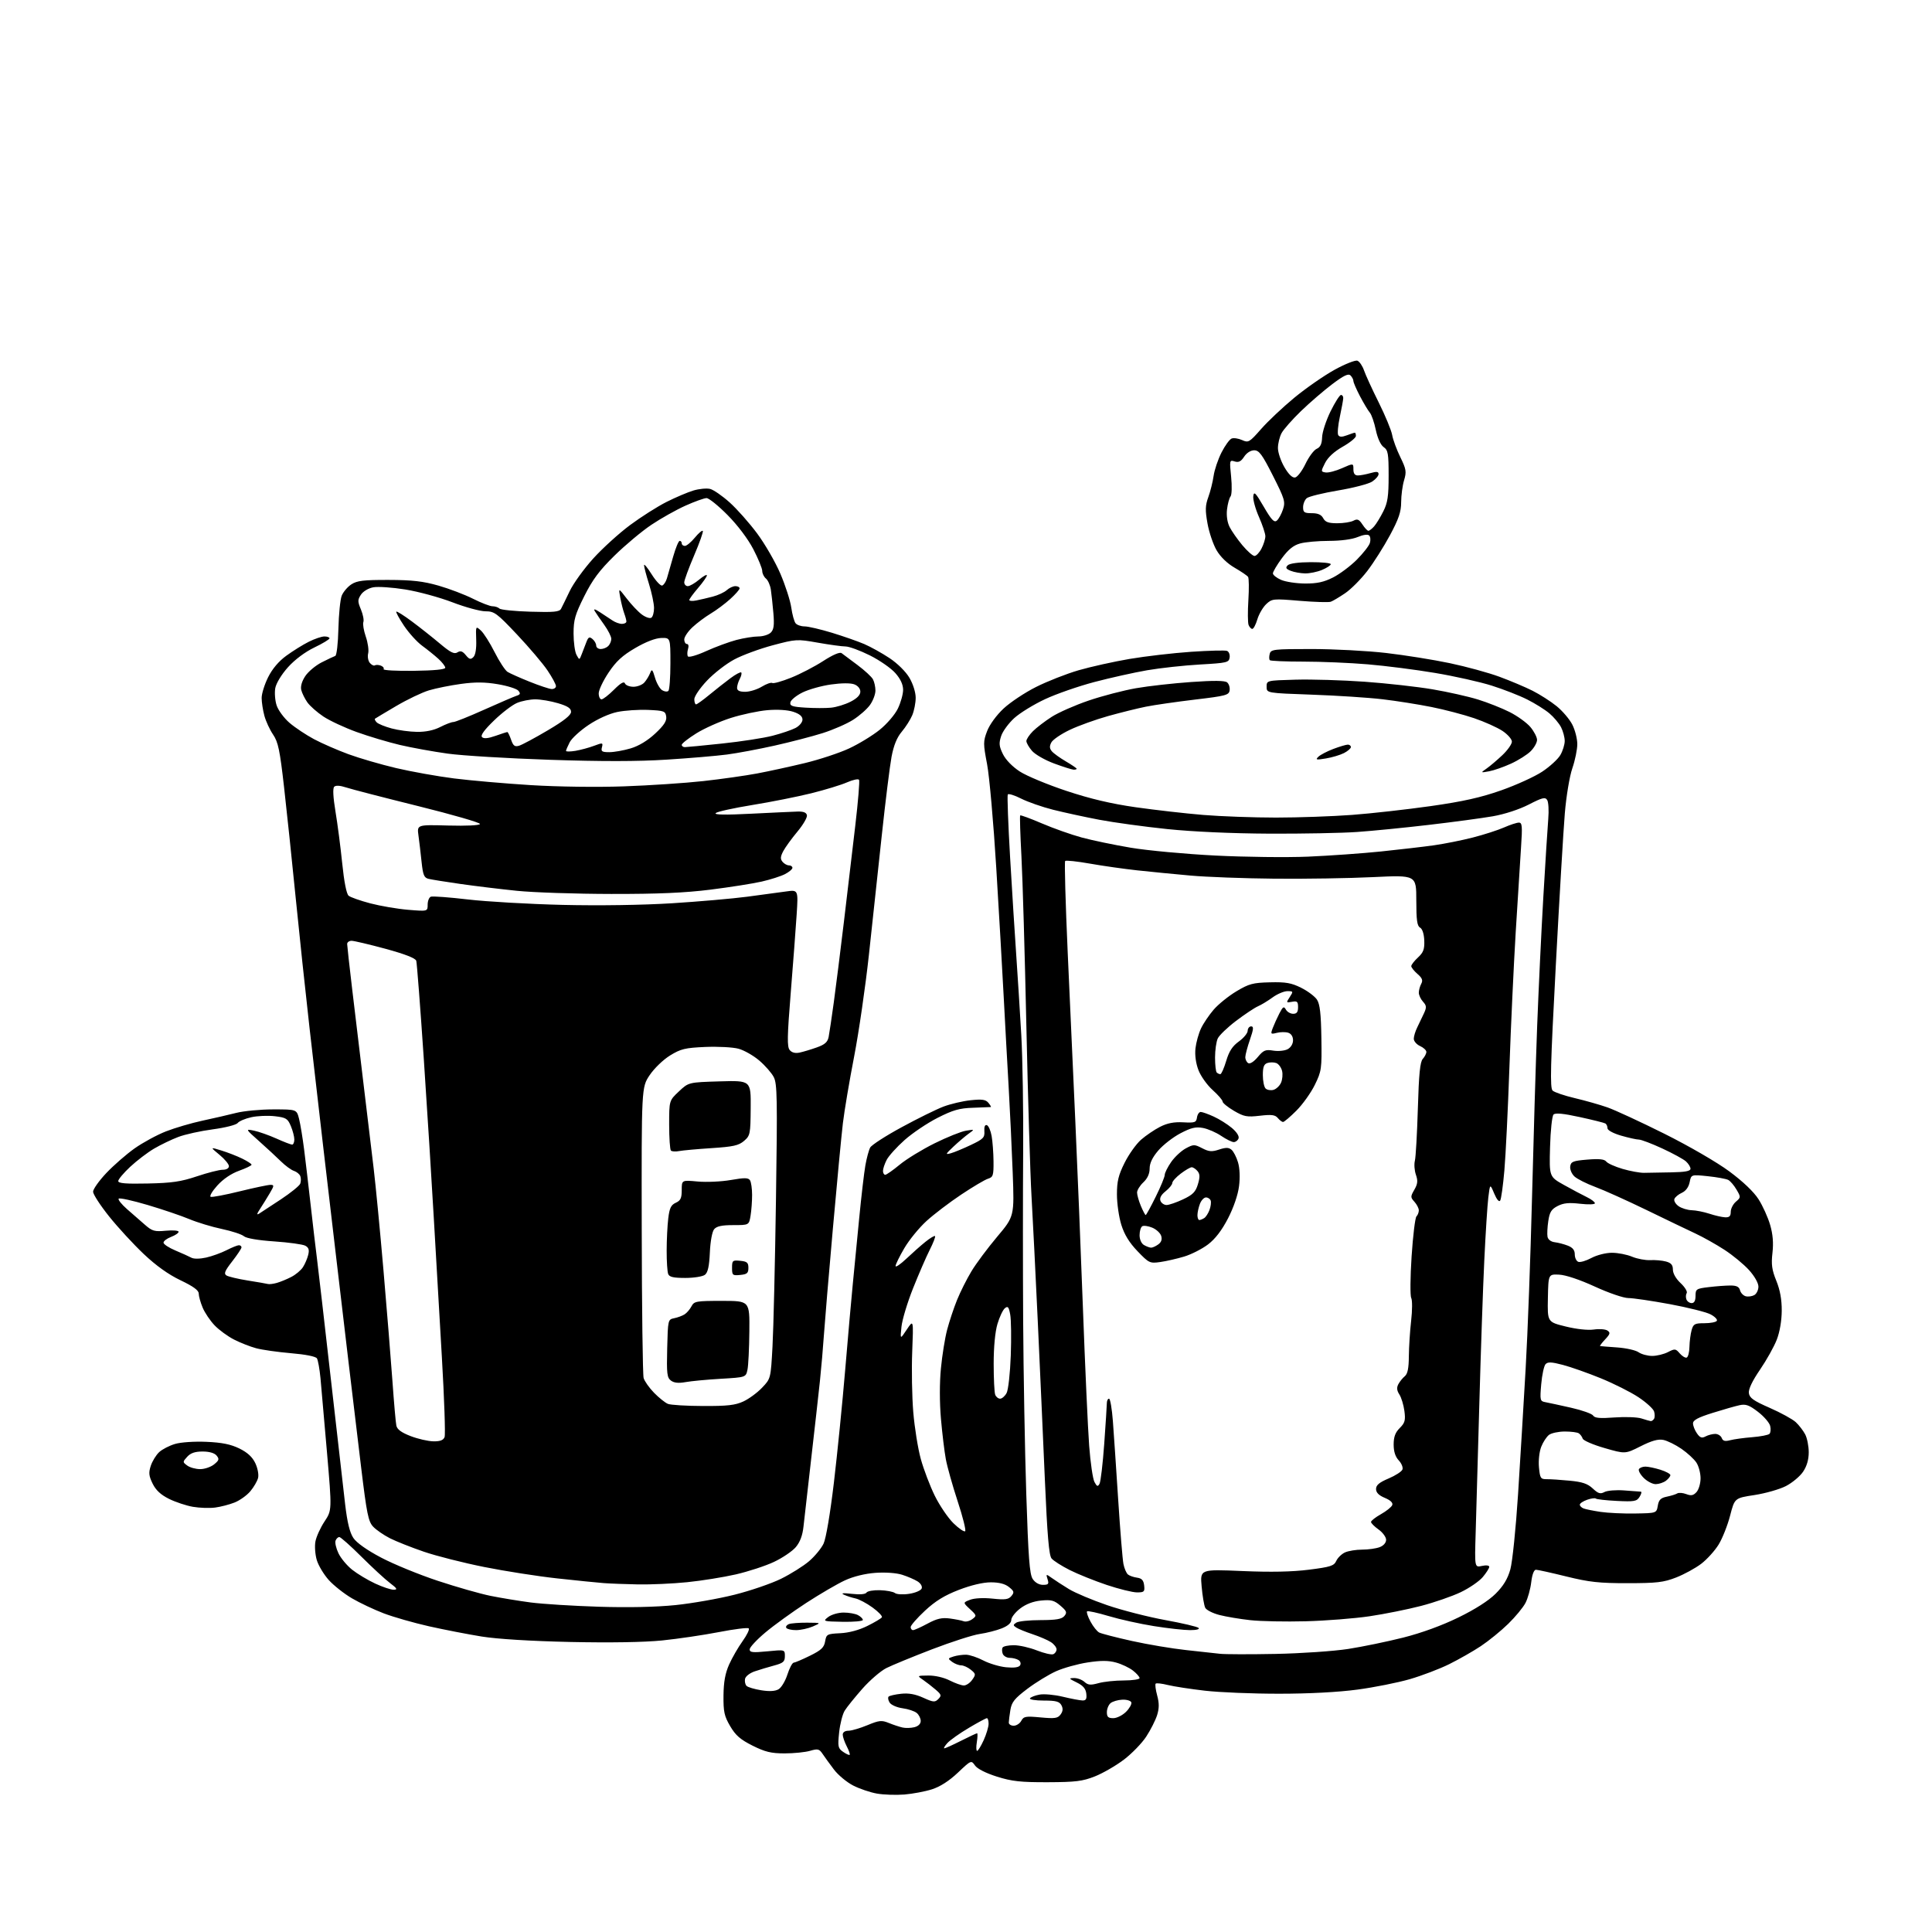 <?xml version="1.0" encoding="UTF-8" standalone="no"?>
<svg 
  version="1.1" 
  xmlns="http://www.w3.org/2000/svg" 
  xmlns:xlink="http://www.w3.org/1999/xlink" 
  xmlns:svg="http://www.w3.org/2000/svg"
  xmlns:rdf="http://www.w3.org/1999/02/22-rdf-syntax-ns#"
  xmlns:cc="http://creativecommons.org/ns#"
  xmlns:dc="http://purl.org/dc/elements/1.1/"
  viewBox="0 0 768 768"
  width="768"
  height="768"
>
<style>svg {background-color: white; }</style>"
<path stroke="none" fill="black" fill-rule="evenodd" d="M359.50,713.35C356.20,713.61 351.30,713.45 348.61,712.98C345.92,712.51 341.65,711.06 339.12,709.76C336.59,708.46 333.16,705.60 331.51,703.42C329.85,701.24 327.82,698.44 327.00,697.21C325.66,695.21 325.12,695.08 322.01,695.98C320.09,696.54 315.54,697.00 311.92,697.00C306.55,697.00 304.17,696.43 299.15,693.92C294.30,691.49 292.41,689.85 290.26,686.18C287.91,682.17 287.54,680.46 287.60,674.01C287.66,668.59 288.28,665.15 289.84,661.66C291.03,659.00 293.43,654.83 295.17,652.41C296.91,649.99 298.02,647.69 297.64,647.31C297.26,646.92 291.89,647.59 285.72,648.79C279.55,649.98 269.41,651.48 263.18,652.11C256.07,652.83 242.49,653.05 226.68,652.71C210.98,652.36 197.74,651.55 191.50,650.55C186.00,649.66 176.57,647.83 170.54,646.48C164.52,645.12 156.42,642.81 152.54,641.33C148.67,639.85 142.98,637.16 139.91,635.36C136.83,633.56 132.69,630.29 130.71,628.11C128.74,625.92 126.58,622.34 125.93,620.16C125.28,617.98 125.03,614.64 125.39,612.74C125.75,610.84 127.37,607.28 129.00,604.82C131.96,600.35 131.96,600.35 129.99,577.43C128.91,564.82 127.75,551.52 127.40,547.87C127.05,544.22 126.41,540.67 125.99,539.98C125.51,539.21 121.47,538.41 115.67,537.92C110.42,537.47 104.19,536.59 101.83,535.95C99.47,535.32 95.50,533.76 93.02,532.49C90.53,531.22 87.06,528.68 85.30,526.84C83.54,525.00 81.40,521.83 80.55,519.78C79.70,517.74 79.00,515.24 79.00,514.23C79.00,512.93 76.87,511.37 71.78,508.94C66.98,506.65 62.08,503.16 57.15,498.50C53.08,494.65 46.87,487.92 43.37,483.54C39.87,479.16 37.00,474.74 37.00,473.73C37.00,472.71 39.36,469.38 42.25,466.32C45.14,463.26 50.20,458.85 53.50,456.51C56.80,454.18 62.42,451.13 66.00,449.73C69.58,448.34 76.10,446.42 80.50,445.48C84.90,444.54 90.96,443.14 93.96,442.38C96.96,441.62 103.58,441.00 108.67,441.00C117.92,441.00 117.92,441.00 118.88,444.75C119.40,446.81 120.31,452.32 120.90,457.00C121.49,461.68 122.66,471.57 123.49,479.00C124.32,486.43 125.46,496.10 126.02,500.50C126.58,504.90 129.04,526.27 131.50,548.00C133.96,569.73 136.52,592.18 137.19,597.91C138.05,605.24 139.03,609.23 140.48,611.39C141.77,613.30 145.91,616.23 151.52,619.18C156.46,621.79 166.57,625.93 174.00,628.39C181.43,630.85 190.88,633.55 195.00,634.38C199.12,635.21 206.32,636.40 211.00,637.01C215.68,637.62 227.82,638.38 238.00,638.70C249.77,639.07 260.87,638.83 268.50,638.05C275.10,637.37 285.68,635.51 292.00,633.92C298.32,632.33 306.65,629.48 310.50,627.58C314.35,625.68 319.35,622.54 321.62,620.60C323.89,618.66 326.48,615.51 327.38,613.62C328.35,611.57 330.02,601.70 331.49,589.33C332.85,577.87 334.87,557.70 335.98,544.50C337.09,531.30 338.44,516.00 338.99,510.50C339.53,505.00 340.68,493.30 341.52,484.50C342.37,475.70 343.49,466.14 344.00,463.25C344.51,460.36 345.37,457.17 345.91,456.17C346.44,455.17 352.07,451.53 358.42,448.09C364.76,444.64 372.25,440.95 375.05,439.89C377.85,438.83 382.71,437.69 385.85,437.36C390.40,436.88 391.83,437.09 392.90,438.38C393.64,439.27 394.08,440.03 393.87,440.07C393.67,440.10 390.51,440.23 386.85,440.35C381.38,440.52 378.86,441.24 372.70,444.36C368.58,446.46 362.68,450.43 359.58,453.19C356.48,455.95 353.28,459.49 352.47,461.06C351.66,462.62 351.00,464.60 351.00,465.45C351.00,466.30 351.40,467.00 351.89,467.00C352.38,467.00 354.97,465.19 357.64,462.98C360.31,460.76 366.55,456.95 371.50,454.49C376.45,452.04 382.07,449.78 384.00,449.47C387.50,448.90 387.50,448.90 385.00,450.70C383.63,451.69 380.93,453.99 379.00,455.81C375.78,458.86 375.70,459.07 378.00,458.43C379.38,458.04 382.98,456.55 386.00,455.11C390.87,452.80 391.48,452.18 391.30,449.68C391.18,447.88 391.54,447.01 392.30,447.27C392.96,447.49 393.81,449.43 394.19,451.58C394.57,453.74 394.91,458.28 394.94,461.68C394.99,467.25 394.77,467.93 392.75,468.56C391.51,468.94 386.71,471.79 382.08,474.88C377.44,477.97 371.24,482.69 368.30,485.37C365.36,488.05 361.39,492.91 359.48,496.18C357.56,499.44 356.00,502.63 356.00,503.26C356.00,503.90 357.91,502.60 360.25,500.39C362.59,498.17 366.02,495.13 367.88,493.64C369.73,492.14 371.45,491.12 371.69,491.36C371.94,491.60 370.99,494.06 369.59,496.82C368.19,499.58 365.21,506.46 362.95,512.12C360.70,517.77 358.62,524.67 358.34,527.45C357.82,532.50 357.82,532.50 360.47,528.50C363.13,524.50 363.13,524.50 362.62,537.32C362.34,544.37 362.53,555.17 363.04,561.32C363.55,567.47 364.90,575.88 366.04,580.00C367.18,584.12 369.68,590.69 371.59,594.58C373.51,598.48 376.85,603.40 379.02,605.52C381.19,607.64 383.28,609.05 383.67,608.67C384.05,608.28 382.71,602.91 380.67,596.73C378.64,590.55 376.53,583.04 375.98,580.04C375.42,577.04 374.55,569.81 374.04,563.99C373.48,557.54 373.47,549.70 374.03,543.95C374.53,538.75 375.64,531.83 376.51,528.56C377.37,525.30 379.13,519.99 380.43,516.78C381.73,513.57 384.30,508.44 386.15,505.38C387.99,502.31 392.59,496.14 396.36,491.66C403.22,483.52 403.22,483.52 402.56,466.01C402.20,456.38 401.47,441.07 400.95,432.00C400.42,422.93 399.55,406.95 399.00,396.50C398.46,386.05 397.12,362.88 396.03,345.00C394.94,327.12 393.30,308.57 392.38,303.77C390.82,295.59 390.82,294.76 392.40,290.61C393.39,288.03 396.11,284.30 398.93,281.66C401.59,279.18 407.40,275.31 411.85,273.08C416.30,270.84 423.89,267.86 428.72,266.45C433.55,265.05 442.68,263.02 449.00,261.94C455.32,260.87 466.33,259.59 473.45,259.10C480.57,258.62 487.01,258.45 487.75,258.74C488.50,259.02 488.97,260.21 488.80,261.38C488.52,263.36 487.72,263.54 477.00,264.15C470.68,264.51 461.23,265.54 456.00,266.44C450.77,267.35 441.32,269.45 435.00,271.12C428.68,272.79 419.86,275.85 415.41,277.94C410.95,280.02 405.47,283.39 403.21,285.43C400.96,287.47 398.60,290.68 397.98,292.57C397.03,295.45 397.14,296.63 398.67,299.76C399.77,302.02 402.43,304.76 405.38,306.68C408.06,308.43 416.39,311.89 423.88,314.38C433.46,317.56 441.65,319.49 451.50,320.90C459.20,321.99 471.26,323.37 478.30,323.95C485.35,324.53 498.37,325.00 507.25,325.00C516.12,325.00 529.71,324.52 537.44,323.94C545.17,323.36 559.25,321.78 568.71,320.44C581.63,318.60 588.64,317.03 596.79,314.16C602.77,312.05 610.10,308.71 613.08,306.73C616.06,304.75 619.29,301.80 620.25,300.16C621.21,298.53 622.00,296.00 622.00,294.55C622.00,293.09 621.34,290.63 620.54,289.07C619.73,287.51 617.64,285.03 615.89,283.56C614.14,282.08 610.18,279.61 607.10,278.06C604.02,276.50 597.67,274.03 593.00,272.55C588.33,271.07 578.20,268.80 570.50,267.51C562.80,266.21 550.74,264.67 543.70,264.08C536.65,263.48 525.14,263.00 518.11,263.00C511.08,263.00 505.08,262.75 504.78,262.44C504.47,262.14 504.45,261.01 504.73,259.94C505.20,258.12 506.23,258.00 521.37,258.00C530.24,258.00 543.58,258.71 551.00,259.57C558.42,260.43 569.82,262.25 576.33,263.62C582.83,264.99 591.69,267.41 596.02,269.01C600.34,270.60 606.27,273.10 609.19,274.57C612.11,276.04 616.42,278.80 618.77,280.70C621.12,282.61 623.94,285.92 625.02,288.05C626.11,290.18 627.00,293.67 627.00,295.80C627.00,297.94 626.11,302.26 625.03,305.40C623.92,308.64 622.62,316.42 622.04,323.31C621.48,330.01 619.86,357.28 618.45,383.90C616.32,423.84 616.10,432.51 617.19,433.53C617.91,434.20 621.88,435.55 626.00,436.52C630.12,437.49 635.98,439.15 639.00,440.21C642.02,441.27 652.21,445.99 661.64,450.69C671.41,455.57 682.49,461.99 687.42,465.64C692.89,469.69 697.16,473.76 699.07,476.76C700.73,479.37 702.79,483.93 703.65,486.89C704.74,490.62 705.03,494.06 704.58,498.02C704.05,502.64 704.35,504.79 706.11,509.12C707.60,512.79 708.29,516.57 708.27,521.00C708.25,524.98 707.49,529.45 706.30,532.53C705.23,535.30 702.23,540.67 699.63,544.47C696.57,548.94 695.01,552.21 695.20,553.76C695.44,555.69 697.03,556.82 703.50,559.65C707.90,561.58 712.56,564.14 713.85,565.33C715.13,566.52 716.82,568.72 717.60,570.20C718.37,571.69 719.00,574.88 719.00,577.30C719.00,580.21 718.24,582.84 716.75,585.04C715.51,586.88 712.44,589.44 709.92,590.74C707.41,592.03 701.79,593.63 697.45,594.30C689.55,595.50 689.55,595.50 687.74,602.50C686.74,606.35 684.70,611.51 683.19,613.97C681.69,616.42 678.57,619.87 676.26,621.63C673.95,623.39 669.46,625.84 666.28,627.08C661.31,629.02 658.60,629.33 647.00,629.34C635.70,629.35 631.74,628.92 622.67,626.68C616.71,625.21 611.26,624.00 610.56,624.00C609.77,624.00 609.05,625.90 608.69,628.95C608.37,631.67 607.34,635.37 606.41,637.17C605.48,638.98 602.38,642.73 599.53,645.51C596.68,648.30 591.79,652.27 588.67,654.35C585.55,656.42 579.86,659.66 576.04,661.55C572.22,663.44 565.18,666.11 560.41,667.50C555.63,668.88 546.27,670.75 539.61,671.64C532.05,672.66 520.37,673.28 508.50,673.28C498.05,673.29 484.77,672.75 479.00,672.08C473.23,671.42 466.57,670.39 464.21,669.81C461.85,669.22 459.69,668.98 459.40,669.27C459.11,669.56 459.37,671.67 459.99,673.96C460.83,677.07 460.82,679.07 459.96,681.82C459.32,683.84 457.39,687.67 455.65,690.32C453.92,692.97 449.91,697.10 446.74,699.50C443.58,701.90 438.40,704.89 435.24,706.14C430.33,708.08 427.61,708.42 416.50,708.46C405.70,708.49 402.28,708.12 396.30,706.24C391.89,704.85 388.50,703.13 387.58,701.81C386.07,699.66 386.04,699.67 380.76,704.67C377.29,707.95 373.72,710.24 370.47,711.28C367.74,712.15 362.80,713.08 359.50,713.35zM337.76,697.57C337.97,697.36 337.44,695.82 336.57,694.14C335.71,692.47 335.00,690.40 335.00,689.55C335.00,688.61 335.88,688.00 337.23,688.00C338.46,688.00 341.85,687.01 344.78,685.80C349.48,683.85 350.46,683.75 353.29,684.90C355.06,685.62 357.50,686.43 358.73,686.71C359.96,687.00 362.10,686.94 363.48,686.59C365.04,686.20 366.00,685.26 366.00,684.10C366.00,683.08 365.29,681.65 364.41,680.93C363.54,680.20 361.00,679.36 358.77,679.06C356.53,678.75 354.23,677.74 353.64,676.80C353.05,675.86 352.87,674.80 353.24,674.43C353.60,674.06 355.84,673.56 358.20,673.30C361.20,672.97 363.86,673.45 367.00,674.87C371.02,676.70 371.66,676.75 373.00,675.39C374.34,674.04 374.22,673.63 371.97,671.69C370.57,670.48 368.32,668.74 366.97,667.80C364.50,666.10 364.50,666.10 369.04,666.05C371.70,666.02 375.20,666.83 377.50,668.00C379.66,669.10 382.20,670.00 383.15,670.00C384.11,670.00 385.60,668.99 386.47,667.75C387.96,665.65 387.92,665.38 385.92,663.75C384.74,662.79 383.01,662.00 382.08,662.00C381.15,662.00 379.54,661.38 378.50,660.63C376.71,659.31 376.73,659.22 379.06,658.48C380.40,658.06 382.65,657.74 384.08,657.78C385.50,657.82 388.59,658.86 390.94,660.09C393.29,661.31 397.36,662.52 399.98,662.77C403.10,663.07 405.00,662.81 405.50,662.00C405.92,661.31 405.65,660.39 404.88,659.90C404.12,659.42 402.54,659.02 401.36,659.02C400.18,659.01 398.94,658.28 398.60,657.41C398.27,656.54 398.25,655.41 398.56,654.91C398.87,654.41 400.87,654.00 403.02,654.00C405.17,654.00 409.26,654.92 412.12,656.05C414.98,657.17 417.92,657.86 418.66,657.58C419.40,657.29 420.00,656.43 420.00,655.65C420.00,654.87 418.99,653.57 417.75,652.77C416.51,651.96 413.25,650.56 410.50,649.64C407.75,648.72 404.82,647.53 404.00,646.99C402.67,646.11 402.67,645.89 404.00,645.02C404.82,644.47 409.16,644.02 413.63,644.02C419.87,644.00 422.07,643.63 423.10,642.39C424.25,640.99 424.04,640.43 421.53,638.28C419.08,636.17 417.89,635.85 413.86,636.24C410.73,636.54 407.86,637.63 405.54,639.40C403.59,640.89 402.00,642.93 402.00,643.94C402.00,645.14 400.68,646.31 398.21,647.30C396.13,648.13 392.19,649.14 389.46,649.53C386.73,649.92 378.20,652.67 370.50,655.62C362.80,658.58 354.63,661.94 352.35,663.08C350.07,664.23 345.76,667.94 342.78,671.33C339.79,674.73 336.64,678.62 335.79,680.00C334.93,681.38 333.93,685.27 333.57,688.67C332.98,694.30 333.11,694.97 335.15,696.39C336.38,697.25 337.55,697.78 337.76,697.57zM388.42,696.00C388.79,696.00 389.97,694.09 391.03,691.75C392.09,689.41 392.97,686.49 392.98,685.25C392.99,684.01 392.69,683.00 392.31,683.00C391.93,683.00 388.66,684.75 385.06,686.90C381.45,689.04 377.64,691.74 376.59,692.90C375.55,694.05 375.00,695.00 375.37,695.00C375.75,695.00 378.73,693.65 382.00,692.00C385.27,690.35 388.15,689.00 388.41,689.00C388.66,689.00 388.62,690.58 388.31,692.50C387.99,694.42 388.04,696.00 388.42,696.00zM402.96,686.00C404.05,686.00 405.40,685.12 405.98,684.04C406.92,682.29 407.74,682.14 413.66,682.70C419.34,683.23 420.48,683.06 421.61,681.52C422.54,680.25 422.63,679.18 421.93,677.86C421.12,676.36 419.76,676.00 414.91,676.00C411.59,676.00 409.13,675.60 409.43,675.11C409.73,674.63 411.45,673.96 413.24,673.63C415.03,673.30 419.20,673.68 422.50,674.48C425.80,675.28 429.32,675.94 430.32,675.96C431.71,675.99 432.06,675.37 431.82,673.25C431.59,671.26 430.54,670.04 428.00,668.80C424.87,667.28 424.76,667.09 426.92,667.05C428.25,667.02 430.12,667.71 431.08,668.57C432.50,669.86 433.51,669.95 436.66,669.08C438.77,668.49 443.31,668.01 446.75,668.01C450.19,668.00 453.00,667.58 453.00,667.07C453.00,666.56 451.82,665.21 450.37,664.08C448.92,662.94 445.89,661.50 443.62,660.88C440.60,660.05 437.60,660.04 432.34,660.85C428.40,661.45 422.78,663.02 419.84,664.33C416.90,665.64 411.75,668.80 408.38,671.34C403.29,675.20 402.16,676.60 401.64,679.73C401.30,681.81 401.02,684.06 401.01,684.75C401.00,685.44 401.88,686.00 402.96,686.00zM442.55,683.00C443.95,683.00 446.23,681.86 447.62,680.47C449.01,679.08 449.95,677.39 449.72,676.72C449.48,676.05 447.86,675.57 446.12,675.65C444.37,675.73 442.28,676.35 441.47,677.02C440.66,677.69 440.00,679.31 440.00,680.62C440.00,682.50 440.53,683.00 442.55,683.00zM309.50,671.50C310.60,670.86 312.18,668.23 313.00,665.67C313.82,663.11 314.95,660.98 315.50,660.94C316.05,660.90 318.97,659.66 321.99,658.17C326.46,655.97 327.58,654.91 328.00,652.48C328.49,649.64 328.77,649.49 334.01,649.23C337.47,649.06 341.45,648.00 344.77,646.35C347.67,644.92 350.28,643.36 350.56,642.90C350.84,642.44 349.17,640.69 346.85,639.01C344.52,637.32 341.47,635.70 340.06,635.40C338.65,635.10 336.60,634.44 335.50,633.93C334.12,633.29 335.09,633.18 338.64,633.58C341.87,633.94 344.03,633.75 344.45,633.07C344.82,632.48 347.23,632.05 349.81,632.13C352.39,632.21 355.06,632.72 355.74,633.25C356.43,633.80 358.94,633.94 361.40,633.57C363.84,633.20 366.07,632.25 366.38,631.45C366.70,630.61 366.01,629.42 364.72,628.61C363.50,627.85 360.75,626.67 358.61,625.99C356.32,625.26 351.95,624.95 348.01,625.23C343.87,625.53 339.25,626.66 335.91,628.20C332.93,629.56 326.00,633.61 320.50,637.18C315.00,640.76 307.69,646.04 304.25,648.93C300.81,651.81 298.00,654.84 298.00,655.65C298.00,656.87 299.19,657.00 305.00,656.43C312.00,655.74 312.00,655.74 312.00,658.33C312.00,660.53 311.36,661.09 307.75,662.06C305.41,662.69 301.93,663.73 300.01,664.39C298.04,665.06 296.36,666.37 296.16,667.40C295.97,668.39 296.24,669.64 296.77,670.17C297.30,670.70 299.93,671.48 302.61,671.91C305.89,672.43 308.16,672.30 309.50,671.50zM507.00,657.46C517.17,657.26 530.18,656.37 535.90,655.49C541.62,654.60 551.49,652.56 557.83,650.96C565.07,649.13 573.23,646.16 579.76,642.96C586.41,639.72 591.75,636.30 594.54,633.52C597.66,630.40 599.32,627.63 600.39,623.83C601.21,620.88 602.58,607.54 603.45,594.00C604.31,580.52 605.67,558.02 606.47,544.00C607.28,529.98 608.41,499.60 608.99,476.50C609.57,453.40 610.49,422.57 611.04,408.00C611.60,393.43 612.70,370.25 613.50,356.50C614.30,342.75 615.19,328.80 615.46,325.50C615.74,322.20 615.55,318.83 615.03,318.02C614.24,316.77 613.12,317.04 607.69,319.83C603.88,321.78 598.09,323.67 593.39,324.49C589.05,325.24 577.62,326.78 568.00,327.90C558.38,329.03 545.55,330.30 539.50,330.72C533.45,331.15 517.70,331.45 504.50,331.39C489.76,331.32 474.13,330.62 464.00,329.57C454.93,328.63 442.77,326.96 437.00,325.87C431.23,324.77 422.94,322.97 418.60,321.88C414.25,320.78 408.54,318.79 405.90,317.45C403.26,316.11 400.88,315.38 400.61,315.82C400.34,316.26 400.76,327.59 401.54,340.99C402.32,354.39 403.43,371.92 403.99,379.93C404.55,387.94 405.44,402.15 405.98,411.50C406.51,420.85 406.84,441.77 406.72,458.00C406.60,474.23 406.60,504.38 406.72,525.00C406.84,545.62 407.40,576.63 407.96,593.91C408.78,619.21 409.27,625.77 410.51,627.66C411.46,629.10 413.02,630.00 414.59,630.00C416.76,630.00 417.03,629.67 416.43,627.79C415.75,625.63 415.79,625.62 418.12,627.28C419.43,628.22 422.50,630.21 424.94,631.70C427.38,633.19 434.23,636.07 440.14,638.09C446.06,640.12 456.44,642.77 463.20,644.00C469.97,645.23 475.93,646.63 476.45,647.12C477.01,647.64 475.62,648.00 473.07,648.00C470.69,648.00 464.25,647.29 458.75,646.41C453.26,645.54 445.14,643.74 440.71,642.41C436.29,641.09 432.42,640.25 432.12,640.54C431.83,640.84 432.44,642.67 433.49,644.61C434.53,646.55 436.09,648.51 436.94,648.95C437.80,649.40 443.68,650.92 450.00,652.32C456.32,653.72 466.00,655.34 471.50,655.93C477.00,656.51 483.07,657.18 485.00,657.41C486.93,657.63 496.82,657.66 507.00,657.46zM316.44,648.00C314.61,648.00 312.87,647.60 312.56,647.10C312.26,646.61 312.72,645.94 313.59,645.60C314.45,645.27 317.71,645.02 320.83,645.04C326.50,645.08 326.50,645.08 323.14,646.54C321.28,647.34 318.27,648.00 316.44,648.00zM362.95,648.00C363.47,648.00 366.06,646.84 368.70,645.42C372.42,643.42 374.41,642.96 377.55,643.37C379.77,643.67 382.26,644.16 383.07,644.47C383.89,644.79 385.42,644.42 386.47,643.65C388.31,642.30 388.28,642.16 385.57,639.65C382.76,637.04 382.76,637.04 385.63,635.94C387.35,635.28 390.94,635.10 394.58,635.48C399.57,636.01 400.90,635.82 402.04,634.45C403.26,632.98 403.14,632.53 401.11,630.89C399.53,629.61 397.19,629.00 393.86,629.00C390.78,629.00 386.01,630.13 381.15,632.00C375.45,634.20 371.83,636.43 367.68,640.29C364.56,643.20 362.00,646.12 362.00,646.79C362.00,647.45 362.43,648.00 362.95,648.00zM334.98,644.69C327.15,644.54 327.02,644.49 329.23,642.79C330.48,641.83 333.22,641.03 335.32,641.02C337.41,641.01 340.00,641.47 341.07,642.04C342.13,642.60 343.00,643.47 343.00,643.96C343.00,644.44 339.39,644.77 334.98,644.69zM519.05,644.48C511.05,644.69 501.12,644.50 497.00,644.04C492.88,643.59 487.35,642.66 484.72,641.98C482.09,641.30 479.56,640.02 479.10,639.12C478.65,638.23 478.00,634.42 477.67,630.65C477.06,623.80 477.06,623.80 493.78,624.51C505.20,625.00 513.62,624.83 520.33,623.98C528.94,622.89 530.29,622.45 531.19,620.48C531.76,619.24 533.32,617.72 534.66,617.11C536.00,616.50 539.07,616.00 541.48,616.00C543.90,616.00 547.02,615.56 548.43,615.02C549.98,614.44 551.00,613.27 551.00,612.09C551.00,611.02 549.65,609.17 548.00,608.00C546.35,606.83 545.00,605.47 545.00,605.00C545.00,604.52 546.78,603.13 548.95,601.91C551.13,600.68 553.15,599.06 553.44,598.29C553.79,597.38 552.75,596.38 550.49,595.43C548.09,594.43 547.00,593.32 547.00,591.90C547.00,590.36 548.28,589.29 551.96,587.73C554.69,586.58 557.18,584.97 557.49,584.16C557.80,583.35 557.14,581.72 556.03,580.53C554.66,579.08 554.00,577.01 554.00,574.23C554.00,571.18 554.64,569.45 556.42,567.67C558.49,565.60 558.76,564.60 558.27,560.87C557.95,558.47 557.05,555.52 556.27,554.32C555.25,552.74 555.14,551.61 555.87,550.23C556.43,549.19 557.59,547.75 558.45,547.05C559.56,546.12 560.01,543.86 560.04,539.13C560.07,535.48 560.48,529.13 560.95,525.02C561.43,520.90 561.44,516.83 560.99,515.97C560.53,515.12 560.59,507.69 561.13,499.46C561.67,491.23 562.54,484.07 563.06,483.55C563.58,483.03 564.00,481.94 564.00,481.13C564.00,480.32 563.22,478.80 562.28,477.75C560.66,475.96 560.65,475.67 562.23,472.93C563.56,470.61 563.68,469.39 562.85,466.99C562.27,465.33 562.08,462.81 562.44,461.39C562.79,459.98 563.32,450.65 563.62,440.66C564.02,426.96 564.50,422.11 565.58,420.92C566.36,420.05 567.00,418.81 567.00,418.15C567.00,417.49 565.88,416.44 564.50,415.82C563.12,415.19 562.00,413.89 562.00,412.92C562.00,411.95 562.63,409.89 563.41,408.33C564.18,406.77 565.38,404.27 566.07,402.76C567.14,400.43 567.08,399.74 565.66,398.18C564.75,397.17 564.00,395.56 564.00,394.61C564.00,393.65 564.43,392.06 564.96,391.08C565.70,389.70 565.36,388.80 563.46,387.15C562.11,385.98 561.00,384.58 561.00,384.05C561.00,383.52 562.20,381.97 563.67,380.61C565.83,378.60 566.30,377.33 566.17,373.86C566.06,371.24 565.42,369.25 564.50,368.74C563.32,368.08 563.00,365.74 563.00,357.87C563.00,347.84 563.00,347.84 545.75,348.67C536.26,349.13 518.65,349.41 506.61,349.29C494.56,349.18 479.49,348.62 473.11,348.04C466.72,347.47 457.23,346.54 452.00,345.97C446.77,345.40 438.34,344.20 433.25,343.30C428.17,342.40 423.74,341.93 423.42,342.25C423.09,342.58 423.55,358.96 424.43,378.67C425.32,398.38 426.68,428.68 427.47,446.00C428.26,463.32 429.61,496.62 430.48,520.00C431.34,543.38 432.46,567.99 432.96,574.70C433.46,581.41 434.41,587.89 435.06,589.11C436.04,590.94 436.38,591.06 437.08,589.83C437.54,589.00 438.38,581.85 438.95,573.92C439.52,565.99 439.98,558.71 439.99,557.75C440.00,556.79 440.39,556.00 440.86,556.00C441.33,556.00 442.02,560.01 442.39,564.92C442.76,569.83 443.71,583.89 444.50,596.17C445.29,608.45 446.23,619.95 446.59,621.73C446.95,623.50 447.75,625.37 448.37,625.88C448.99,626.39 450.62,626.96 452.00,627.15C453.88,627.41 454.58,628.19 454.82,630.25C455.10,632.74 454.83,633.00 451.96,633.00C450.22,633.00 444.80,631.66 439.92,630.03C435.05,628.39 428.43,625.73 425.22,624.11C422.01,622.49 418.76,620.42 418.01,619.51C416.98,618.27 416.31,610.35 415.35,588.18C414.65,571.85 413.37,543.42 412.52,525.00C411.66,506.57 410.55,484.29 410.04,475.47C409.53,466.65 408.61,436.27 408.00,407.97C407.39,379.66 406.51,349.30 406.04,340.50C405.57,331.70 405.34,324.34 405.54,324.14C405.73,323.94 409.63,325.37 414.20,327.33C418.76,329.29 425.88,331.80 430.00,332.92C434.12,334.04 442.90,335.87 449.50,336.98C456.10,338.09 471.18,339.49 483.00,340.09C494.82,340.69 511.48,340.89 520.00,340.53C528.52,340.16 541.58,339.24 549.00,338.47C556.42,337.70 565.88,336.60 570.00,336.02C574.12,335.44 581.10,334.05 585.50,332.92C589.90,331.79 595.47,329.99 597.88,328.93C600.28,327.87 602.94,327.00 603.78,327.00C605.08,327.00 605.21,328.39 604.64,336.75C604.28,342.11 603.32,357.30 602.52,370.50C601.72,383.70 600.59,408.00 600.01,424.50C599.43,441.00 598.53,459.35 598.01,465.29C597.50,471.22 596.75,476.60 596.35,477.24C595.91,477.95 594.99,476.86 593.97,474.45C592.31,470.50 592.31,470.50 591.63,476.00C591.26,479.02 590.54,490.27 590.03,501.00C589.51,511.73 588.63,537.38 588.06,558.00C587.49,578.62 586.83,601.71 586.60,609.31C586.18,623.12 586.18,623.12 589.09,622.48C590.79,622.11 592.00,622.26 592.00,622.84C592.00,623.40 590.84,625.22 589.42,626.91C588.01,628.59 584.06,631.30 580.64,632.93C577.23,634.56 570.12,637.02 564.83,638.39C559.55,639.76 550.36,641.61 544.41,642.49C538.46,643.37 527.05,644.27 519.05,644.48zM156.50,631.94C158.14,631.91 157.87,631.43 155.00,629.26C153.07,627.80 147.98,623.10 143.67,618.81C139.36,614.51 135.41,611.00 134.89,611.00C134.36,611.00 133.69,611.64 133.39,612.43C133.09,613.22 133.60,615.47 134.54,617.44C135.47,619.41 137.93,622.36 140.00,624.00C142.07,625.64 146.18,628.11 149.13,629.48C152.09,630.86 155.40,631.96 156.50,631.94zM253.64,629.83C248.61,629.73 242.47,629.50 240.00,629.31C237.53,629.12 229.20,628.28 221.50,627.44C213.80,626.60 200.75,624.56 192.50,622.91C184.25,621.26 173.45,618.53 168.50,616.83C163.55,615.14 157.47,612.73 155.00,611.48C152.53,610.22 149.51,608.14 148.31,606.85C146.41,604.81 145.78,601.68 143.58,583.50C142.18,571.95 139.92,553.05 138.55,541.50C137.18,529.95 134.90,510.60 133.48,498.50C132.06,486.40 129.79,467.05 128.44,455.50C127.09,443.95 124.65,422.80 123.03,408.50C121.41,394.20 118.92,370.80 117.50,356.50C116.08,342.20 114.02,322.63 112.93,313.01C111.25,298.19 110.58,294.99 108.56,292.01C107.24,290.08 105.68,286.70 105.09,284.50C104.50,282.30 104.01,279.13 104.01,277.45C104.00,275.77 105.16,272.07 106.57,269.23C108.24,265.88 110.79,262.86 113.82,260.66C116.40,258.78 120.39,256.29 122.71,255.13C125.03,253.96 127.84,253.00 128.96,253.00C130.08,253.00 130.99,253.34 130.99,253.75C130.98,254.16 128.26,255.80 124.95,257.39C121.27,259.16 117.21,262.20 114.50,265.21C111.93,268.07 109.80,271.56 109.43,273.51C109.09,275.36 109.33,278.47 109.97,280.42C110.62,282.37 112.93,285.50 115.12,287.37C117.30,289.24 121.68,292.15 124.84,293.84C128.00,295.52 134.17,298.21 138.55,299.82C142.92,301.42 151.45,303.90 157.50,305.33C163.55,306.75 173.90,308.60 180.50,309.44C187.10,310.27 200.82,311.47 211.00,312.10C221.73,312.76 237.27,312.97 248.00,312.59C258.18,312.23 272.35,311.29 279.50,310.50C286.65,309.71 296.32,308.34 301.00,307.46C305.68,306.58 314.23,304.71 320.00,303.32C325.77,301.92 333.65,299.32 337.50,297.53C341.35,295.75 346.83,292.41 349.67,290.12C352.57,287.79 355.76,284.07 356.92,281.66C358.06,279.30 359.00,275.95 359.00,274.22C359.00,272.13 357.97,269.89 355.92,267.57C354.23,265.64 349.67,262.47 345.79,260.53C341.91,258.59 337.55,256.99 336.12,256.98C334.68,256.97 329.71,256.29 325.08,255.47C316.86,254.02 316.44,254.05 307.20,256.50C302.00,257.89 295.11,260.42 291.90,262.14C288.68,263.85 283.79,267.64 281.03,270.57C278.26,273.49 276.00,276.81 276.00,277.94C276.00,279.07 276.31,280.00 276.69,280.00C277.06,280.00 279.43,278.31 281.94,276.23C284.45,274.16 288.22,271.19 290.32,269.63C292.41,268.07 294.36,267.03 294.65,267.31C294.93,267.60 294.68,268.74 294.08,269.85C293.49,270.96 293.00,272.57 293.00,273.43C293.00,274.53 293.97,275.00 296.25,275.00C298.04,274.99 300.99,274.08 302.81,272.97C304.63,271.86 306.52,271.20 307.00,271.50C307.48,271.80 310.84,270.85 314.46,269.40C318.09,267.95 323.83,264.97 327.23,262.77C331.12,260.26 333.84,259.10 334.55,259.64C335.18,260.11 338.02,262.24 340.87,264.36C343.72,266.49 346.49,269.04 347.02,270.05C347.56,271.05 348.00,273.07 348.00,274.53C348.00,275.99 347.03,278.55 345.85,280.21C344.66,281.88 341.63,284.55 339.10,286.15C336.57,287.76 331.12,290.13 327.00,291.43C322.88,292.73 314.31,294.96 307.97,296.38C301.63,297.80 293.08,299.40 288.97,299.94C284.86,300.48 274.07,301.40 265.00,301.97C253.66,302.70 239.13,302.72 218.50,302.03C202.00,301.48 183.78,300.38 178.00,299.58C172.22,298.78 163.66,297.23 158.97,296.13C154.27,295.02 146.54,292.71 141.78,290.99C137.02,289.27 131.07,286.50 128.57,284.84C126.06,283.17 123.17,280.62 122.15,279.16C121.14,277.70 120.05,275.49 119.75,274.26C119.40,272.86 120.01,270.78 121.35,268.76C122.54,266.97 125.48,264.51 127.89,263.29C130.30,262.07 132.72,260.93 133.27,260.74C133.83,260.56 134.38,255.84 134.52,249.95C134.66,244.20 135.25,238.29 135.84,236.80C136.43,235.32 138.15,233.29 139.66,232.30C141.94,230.81 144.51,230.51 154.46,230.53C163.86,230.55 168.21,231.05 174.30,232.79C178.59,234.02 184.76,236.37 188.02,238.01C191.28,239.65 194.77,241.00 195.77,241.00C196.78,241.00 198.03,241.41 198.55,241.91C199.07,242.42 204.62,242.98 210.87,243.16C220.20,243.44 222.38,243.23 223.03,242.00C223.47,241.18 225.01,238.02 226.46,234.99C227.90,231.95 232.11,226.13 235.79,222.05C239.48,217.97 246.09,211.97 250.47,208.72C254.85,205.47 261.37,201.33 264.97,199.52C268.56,197.71 273.37,195.67 275.66,194.98C277.95,194.30 280.93,194.02 282.29,194.36C283.65,194.70 287.15,197.12 290.06,199.74C292.98,202.36 297.90,207.91 300.99,212.08C304.08,216.24 308.24,223.44 310.22,228.08C312.20,232.71 314.15,238.75 314.54,241.50C314.93,244.25 315.70,247.06 316.25,247.75C316.80,248.44 318.40,249.00 319.82,249.00C321.24,249.00 326.12,250.14 330.67,251.52C335.22,252.91 341.02,254.94 343.55,256.02C346.08,257.11 350.60,259.62 353.60,261.61C356.79,263.73 360.07,266.98 361.52,269.45C362.95,271.88 364.00,275.24 364.00,277.37C364.00,279.40 363.39,282.51 362.65,284.28C361.91,286.05 360.03,289.01 358.48,290.85C356.53,293.16 355.27,296.26 354.40,300.85C353.72,304.51 351.97,318.52 350.53,332.00C349.08,345.48 346.78,366.85 345.41,379.50C344.04,392.15 341.39,410.38 339.53,420.00C337.66,429.62 335.65,441.55 335.06,446.50C334.47,451.45 332.68,470.35 331.07,488.50C329.46,506.65 327.87,525.55 327.53,530.50C327.20,535.45 326.48,543.77 325.93,549.00C325.38,554.23 323.81,568.17 322.45,580.00C321.08,591.83 319.71,603.87 319.41,606.76C319.03,610.34 318.05,612.97 316.35,615.00C314.97,616.63 311.07,619.28 307.67,620.88C304.28,622.48 297.45,624.71 292.50,625.85C287.55,626.98 278.84,628.38 273.14,628.95C267.45,629.53 258.67,629.92 253.64,629.83zM649.99,601.64C658.49,601.50 658.49,601.50 659.00,598.54C659.40,596.20 660.16,595.45 662.59,594.95C664.29,594.60 666.16,594.02 666.75,593.65C667.35,593.29 668.95,593.41 670.32,593.93C672.25,594.67 673.16,594.49 674.40,593.11C675.28,592.14 676.00,589.67 676.00,587.64C676.00,585.60 675.26,582.79 674.35,581.41C673.44,580.02 670.76,577.56 668.40,575.93C666.03,574.30 662.79,572.71 661.20,572.39C659.13,571.98 656.58,572.69 652.18,574.91C646.05,578.00 646.05,578.00 637.82,575.62C633.29,574.32 629.38,572.63 629.14,571.87C628.90,571.12 628.21,570.17 627.60,569.77C627.00,569.36 624.48,569.04 622.00,569.05C619.52,569.06 616.72,569.66 615.76,570.38C614.80,571.11 613.41,573.23 612.67,575.10C611.91,577.04 611.51,580.55 611.76,583.26C612.17,587.63 612.42,588.01 614.85,588.00C616.31,587.98 620.42,588.25 624.00,588.60C629.00,589.07 631.11,589.79 633.15,591.70C635.32,593.73 636.16,593.98 637.81,593.10C638.92,592.51 642.45,592.22 645.66,592.47C648.87,592.72 651.84,592.94 652.26,592.96C652.68,592.98 652.45,593.91 651.76,595.02C650.63,596.82 649.68,596.99 642.71,596.64C638.42,596.43 634.67,596.00 634.37,595.71C634.07,595.41 632.52,595.62 630.91,596.18C629.31,596.74 628.00,597.62 628.00,598.13C628.00,598.64 628.68,599.32 629.51,599.64C630.34,599.96 633.38,600.57 636.26,601.00C639.14,601.43 645.32,601.72 649.99,601.64zM85.50,599.28C83.30,599.57 79.33,599.43 76.68,598.98C74.03,598.52 69.76,597.10 67.18,595.82C63.90,594.19 61.95,592.38 60.67,589.76C59.16,586.66 59.03,585.43 59.95,582.65C60.56,580.81 62.06,578.37 63.28,577.24C64.50,576.11 67.34,574.65 69.59,573.99C71.92,573.30 77.29,572.94 82.09,573.15C88.26,573.42 91.74,574.13 95.16,575.80C98.38,577.39 100.33,579.18 101.49,581.63C102.43,583.61 102.92,586.20 102.59,587.51C102.26,588.79 100.88,591.18 99.50,592.81C98.13,594.44 95.32,596.45 93.25,597.27C91.19,598.09 87.70,599.00 85.50,599.28zM658.20,589.97C656.94,589.99 654.78,588.87 653.40,587.49C652.02,586.11 651.17,584.54 651.51,583.99C651.84,583.45 653.00,583.00 654.07,583.00C655.15,583.00 657.82,583.56 660.02,584.24C662.21,584.93 664.00,585.89 664.00,586.38C664.00,586.88 663.21,587.88 662.25,588.61C661.29,589.34 659.47,589.95 658.20,589.97zM79.58,584.00C81.34,584.00 83.83,583.15 85.11,582.11C87.10,580.50 87.24,580.00 86.10,578.61C85.25,577.59 83.20,577.00 80.53,577.00C77.52,577.00 75.77,577.60 74.42,579.09C72.56,581.14 72.56,581.21 74.45,582.59C75.51,583.37 77.82,584.00 79.58,584.00zM172.28,572.95C174.99,572.99 176.25,572.50 176.73,571.25C177.10,570.29 176.61,556.00 175.65,539.50C174.68,523.00 173.24,498.02 172.43,484.00C171.63,469.98 169.85,441.62 168.47,421.00C167.08,400.38 165.73,382.79 165.47,381.93C165.14,380.89 161.01,379.28 153.24,377.16C146.78,375.41 140.71,373.98 139.75,373.98C138.79,373.99 138.00,374.56 138.00,375.25C138.01,375.94 138.89,383.93 139.97,393.00C141.05,402.07 143.10,419.18 144.52,431.00C145.94,442.82 147.75,457.90 148.54,464.50C149.33,471.10 151.09,489.32 152.44,505.00C153.79,520.67 155.39,540.48 156.00,549.00C156.60,557.52 157.30,565.48 157.55,566.68C157.87,568.22 159.54,569.45 163.25,570.88C166.14,571.99 170.20,572.92 172.28,572.95zM687.76,572.51C689.27,572.11 693.20,571.57 696.50,571.31C699.80,571.05 702.89,570.45 703.38,569.99C703.86,569.53 703.99,568.10 703.67,566.82C703.35,565.54 701.17,563.02 698.82,561.22C695.36,558.56 693.99,558.06 691.53,558.58C689.86,558.94 685.01,560.32 680.75,561.66C675.00,563.46 673.00,564.53 673.00,565.82C673.00,566.77 673.70,568.56 674.56,569.78C675.79,571.54 676.51,571.80 677.99,571.00C679.02,570.45 680.75,570.00 681.83,570.00C682.90,570.00 684.06,570.73 684.41,571.61C684.87,572.83 685.71,573.05 687.76,572.51zM656.19,564.91C656.57,564.96 657.16,564.55 657.51,563.99C657.85,563.44 657.85,562.12 657.52,561.06C657.18,560.00 654.40,557.47 651.33,555.43C648.26,553.39 641.52,550.00 636.35,547.89C631.18,545.78 624.38,543.38 621.23,542.56C616.74,541.38 615.27,541.32 614.38,542.28C613.76,542.95 612.98,546.53 612.66,550.24C612.11,556.63 612.19,557.00 614.29,557.38C615.50,557.60 620.10,558.60 624.50,559.59C628.90,560.58 632.86,561.99 633.31,562.72C633.92,563.71 636.02,563.90 641.81,563.46C646.04,563.15 650.85,563.33 652.50,563.86C654.15,564.39 655.81,564.87 656.19,564.91zM279.50,558.91C289.15,558.95 292.28,558.59 295.50,557.10C297.70,556.08 301.05,553.62 302.94,551.63C306.38,548.02 306.38,548.02 307.08,535.26C307.47,528.24 308.09,501.95 308.46,476.83C309.05,436.75 308.95,430.80 307.59,428.18C306.75,426.54 304.15,423.57 301.83,421.59C299.51,419.60 295.78,417.48 293.55,416.88C291.32,416.28 285.38,415.97 280.35,416.18C272.34,416.53 270.61,416.95 266.35,419.57C263.63,421.25 260.07,424.68 258.25,427.39C255.00,432.23 255.00,432.23 255.10,488.86C255.15,520.01 255.49,546.53 255.85,547.79C256.21,549.04 258.07,551.68 260.00,553.66C261.93,555.63 264.40,557.61 265.50,558.06C266.60,558.51 272.90,558.89 279.50,558.91zM397.57,556.00C398.32,556.00 399.47,554.99 400.14,553.75C400.81,552.50 401.54,545.90 401.80,538.85C402.05,531.89 401.95,524.54 401.57,522.52C401.00,519.48 400.64,519.06 399.44,520.05C398.65,520.70 397.33,523.52 396.50,526.30C395.57,529.43 395.00,535.46 395.00,542.10C395.00,548.00 395.27,553.55 395.61,554.42C395.94,555.29 396.82,556.00 397.57,556.00zM272.50,549.41C269.74,549.91 267.95,549.73 266.72,548.81C265.15,547.64 264.97,546.05 265.22,536.00C265.50,524.65 265.53,524.51 268.00,524.01C269.38,523.73 271.22,523.05 272.10,522.50C272.99,521.95 274.23,520.51 274.86,519.31C275.93,517.26 276.70,517.12 287.00,517.12C298.00,517.12 298.00,517.12 297.88,529.31C297.82,536.01 297.48,542.85 297.13,544.50C296.49,547.50 296.49,547.50 286.49,548.09C281.00,548.41 274.70,549.01 272.50,549.41zM670.48,539.66C671.04,539.47 671.54,537.56 671.58,535.41C671.63,533.26 672.02,530.26 672.44,528.75C673.13,526.29 673.68,526.00 677.55,526.00C679.93,526.00 682.15,525.57 682.47,525.04C682.80,524.52 681.65,523.35 679.91,522.45C678.18,521.56 670.89,519.74 663.73,518.41C656.56,517.09 649.17,516.00 647.31,516.00C645.41,516.00 639.55,514.00 633.98,511.44C627.88,508.65 622.38,506.81 619.77,506.69C615.50,506.50 615.50,506.50 615.31,516.01C615.12,525.52 615.12,525.52 622.37,527.30C626.69,528.37 631.20,528.85 633.56,528.51C635.72,528.19 638.16,528.37 638.97,528.91C640.22,529.74 640.08,530.28 638.05,532.45C636.73,533.85 635.84,535.04 636.08,535.09C636.31,535.14 639.37,535.38 642.89,535.63C646.40,535.88 650.21,536.73 651.36,537.54C652.51,538.34 654.94,539.00 656.77,539.00C658.60,539.00 661.42,538.32 663.04,537.48C665.78,536.06 666.10,536.10 667.72,537.99C668.68,539.10 669.92,539.86 670.48,539.66zM672.47,518.00C673.49,518.00 674.00,517.04 674.00,515.14C674.00,512.44 674.29,512.24 679.25,511.65C682.14,511.30 686.00,511.01 687.84,511.01C690.30,511.00 691.32,511.51 691.69,512.91C691.96,513.96 692.98,515.02 693.95,515.28C694.92,515.53 696.45,515.32 697.36,514.82C698.26,514.31 699.00,512.80 699.00,511.45C699.00,510.03 697.44,507.28 695.28,504.89C693.23,502.62 688.85,499.00 685.53,496.84C682.21,494.68 677.02,491.77 674.00,490.36C670.98,488.95 662.20,484.74 654.50,480.99C646.80,477.25 637.66,473.13 634.18,471.84C630.70,470.55 626.96,468.67 625.87,467.66C624.77,466.64 624.02,464.85 624.19,463.66C624.46,461.77 625.30,461.43 631.00,460.96C635.71,460.57 637.78,460.79 638.51,461.74C639.06,462.46 641.98,463.77 645.01,464.66C648.03,465.54 651.85,466.24 653.50,466.22C655.15,466.19 659.99,466.11 664.25,466.03C669.85,465.93 672.00,465.54 672.00,464.60C672.00,463.89 671.19,462.58 670.20,461.68C669.21,460.79 664.97,458.47 660.77,456.53C656.57,454.59 652.38,453.00 651.47,453.00C650.56,453.00 647.38,452.29 644.40,451.43C641.26,450.51 639.00,449.29 639.00,448.49C639.00,447.73 638.63,446.89 638.17,446.60C637.71,446.32 633.12,445.17 627.97,444.05C621.44,442.62 618.28,442.32 617.55,443.05C616.97,443.62 616.35,449.42 616.17,455.93C615.84,467.76 615.84,467.76 621.67,471.02C624.88,472.81 628.96,474.99 630.75,475.85C632.54,476.71 634.00,477.82 634.00,478.31C634.00,478.80 631.40,478.89 628.11,478.51C623.66,478.00 621.49,478.21 619.18,479.41C616.70,480.69 616.00,481.82 615.47,485.38C615.10,487.79 614.97,490.61 615.16,491.63C615.38,492.75 616.52,493.62 618.01,493.80C619.38,493.96 621.74,494.58 623.25,495.17C625.19,495.93 626.00,496.95 626.00,498.65C626.00,499.98 626.62,501.30 627.39,501.59C628.15,501.89 630.50,501.20 632.62,500.06C634.80,498.90 638.34,498.00 640.77,498.00C643.13,498.00 646.74,498.70 648.78,499.56C650.83,500.41 654.08,501.02 656.00,500.92C657.92,500.81 660.74,501.06 662.25,501.47C664.31,502.03 665.00,502.84 665.00,504.71C665.00,506.20 666.23,508.35 668.08,510.07C669.77,511.65 670.85,513.43 670.49,514.02C670.12,514.61 670.07,515.75 670.38,516.55C670.69,517.35 671.63,518.00 672.47,518.00zM110.06,509.97C111.47,509.57 114.05,508.51 115.80,507.60C117.55,506.70 119.63,504.96 120.42,503.73C121.22,502.50 122.16,500.30 122.52,498.83C123.01,496.82 122.72,495.92 121.34,495.18C120.32,494.64 114.77,493.87 109.00,493.48C102.55,493.04 97.90,492.24 96.95,491.41C96.10,490.67 92.17,489.38 88.21,488.54C84.25,487.71 78.42,485.94 75.26,484.62C72.09,483.29 64.63,480.76 58.69,479.00C52.74,477.24 47.57,476.10 47.19,476.48C46.81,476.85 48.31,478.73 50.50,480.65C52.70,482.58 55.94,485.40 57.69,486.93C60.51,489.39 61.47,489.66 65.94,489.23C68.72,488.96 71.00,489.15 71.00,489.65C71.00,490.15 69.65,491.07 68.00,491.69C66.35,492.32 65.00,493.34 65.00,493.97C65.00,494.60 67.14,496.01 69.75,497.10C72.36,498.20 75.23,499.49 76.11,499.97C77.05,500.48 79.50,500.45 81.95,499.90C84.28,499.38 87.92,498.06 90.05,496.98C92.18,495.89 94.39,495.00 94.96,495.00C95.53,495.00 96.00,495.38 96.00,495.84C96.00,496.30 94.34,498.80 92.31,501.41C89.34,505.22 88.90,506.32 90.03,507.02C90.81,507.50 94.61,508.40 98.47,509.02C102.34,509.63 105.95,510.26 106.50,510.41C107.05,510.57 108.65,510.37 110.06,509.97zM272.42,508.00C267.68,508.00 266.07,507.63 265.61,506.42C265.27,505.55 265.00,501.39 265.01,497.17C265.01,492.95 265.30,487.18 265.64,484.35C266.13,480.23 266.73,478.99 268.63,478.12C270.55,477.25 271.00,476.28 271.00,473.06C271.00,469.08 271.00,469.08 277.34,469.67C280.83,469.99 286.75,469.73 290.50,469.07C296.02,468.11 297.47,468.14 298.14,469.19C298.60,469.91 298.97,472.52 298.97,475.00C298.98,477.48 298.70,481.19 298.36,483.25C297.74,487.00 297.74,487.00 291.49,487.00C286.92,487.00 284.88,487.44 283.88,488.64C283.09,489.60 282.38,493.43 282.18,497.89C281.93,503.38 281.38,505.85 280.22,506.75C279.33,507.44 275.85,508.00 272.42,508.00zM294.25,506.81C291.21,507.11 291.00,506.93 291.00,504.00C291.00,501.07 291.21,500.89 294.25,501.19C296.97,501.45 297.50,501.91 297.50,504.00C297.50,506.09 296.97,506.55 294.25,506.81zM461.20,501.68C457.07,502.26 456.73,502.10 452.20,497.39C448.93,493.99 446.97,490.80 445.75,486.91C444.79,483.84 444.00,478.40 444.00,474.82C444.00,469.58 444.59,467.14 447.05,462.22C448.72,458.87 451.66,454.75 453.57,453.07C455.49,451.39 458.89,449.08 461.12,447.94C464.02,446.46 466.68,445.94 470.35,446.14C475.00,446.39 475.53,446.20 475.82,444.21C476.00,442.99 476.67,442.01 477.32,442.02C477.97,442.03 480.30,442.86 482.50,443.87C484.70,444.87 487.94,446.91 489.70,448.39C491.61,450.01 492.68,451.68 492.34,452.55C492.04,453.35 491.18,454.00 490.44,454.00C489.70,454.00 487.45,452.89 485.44,451.53C483.44,450.17 480.18,448.75 478.19,448.38C475.33,447.84 473.49,448.28 469.25,450.50C466.31,452.04 462.35,455.11 460.45,457.33C458.10,460.07 457.00,462.36 457.00,464.51C457.00,466.57 456.14,468.46 454.50,470.00C453.12,471.29 452.00,473.12 452.00,474.05C452.00,474.99 452.68,477.39 453.51,479.38C454.35,481.37 455.21,483.00 455.43,483.00C455.65,483.00 457.44,479.73 459.41,475.74C461.39,471.75 463.00,467.84 463.00,467.04C463.00,466.25 464.14,463.96 465.54,461.94C466.94,459.92 469.56,457.48 471.35,456.51C474.43,454.85 474.81,454.85 477.87,456.43C480.56,457.83 481.72,457.92 484.60,456.97C487.27,456.09 488.42,456.10 489.53,457.03C490.34,457.69 491.50,459.94 492.12,462.02C492.82,464.33 492.98,468.01 492.54,471.49C492.11,474.96 490.40,479.97 488.17,484.30C485.69,489.09 483.10,492.48 480.21,494.68C477.84,496.48 473.57,498.65 470.71,499.51C467.84,500.37 463.57,501.35 461.20,501.68zM457.56,495.97C458.14,495.99 459.43,495.40 460.43,494.67C461.66,493.78 462.03,492.68 461.59,491.28C461.23,490.14 459.63,488.67 458.03,488.01C456.43,487.35 454.64,487.10 454.06,487.46C453.48,487.82 453.00,489.42 453.00,491.01C453.00,492.71 453.72,494.32 454.75,494.92C455.71,495.48 456.98,495.95 457.56,495.97zM476.75,484.98C477.16,484.98 478.03,484.63 478.69,484.21C479.34,483.80 480.29,482.34 480.79,480.98C481.30,479.62 481.51,477.94 481.27,477.25C481.03,476.56 480.18,476.00 479.39,476.00C478.60,476.00 477.51,477.15 476.98,478.57C476.44,479.98 476.00,482.00 476.00,483.07C476.00,484.13 476.34,484.99 476.75,484.98zM685.75,483.90C687.46,483.97 688.00,483.45 688.00,481.72C688.00,480.47 688.92,478.66 690.04,477.70C692.03,475.99 692.04,475.87 690.29,472.89C689.31,471.20 687.83,469.47 687.00,469.04C686.17,468.60 682.52,467.94 678.89,467.56C672.28,466.87 672.28,466.87 671.66,469.95C671.27,471.88 670.13,473.44 668.58,474.15C667.22,474.76 665.88,475.87 665.60,476.61C665.31,477.34 666.07,478.63 667.26,479.47C668.46,480.31 670.81,481.03 672.47,481.08C674.14,481.12 677.30,481.75 679.50,482.47C681.70,483.20 684.51,483.84 685.75,483.90zM103.02,482.43C103.83,481.92 107.71,479.37 111.63,476.78C115.56,474.18 119.03,471.37 119.35,470.53C119.67,469.69 119.68,468.34 119.38,467.54C119.07,466.73 117.93,465.80 116.86,465.45C115.78,465.11 113.45,463.41 111.68,461.67C109.91,459.93 106.00,456.30 102.98,453.62C97.50,448.74 97.50,448.74 101.00,449.46C102.92,449.86 106.92,451.27 109.87,452.59C112.82,453.92 115.64,455.00 116.12,455.00C116.60,455.00 117.00,454.09 117.00,452.97C117.00,451.85 116.38,449.44 115.61,447.62C114.37,444.65 113.71,444.24 109.29,443.72C106.57,443.40 102.35,443.57 99.92,444.11C97.49,444.64 95.04,445.68 94.48,446.42C93.91,447.16 89.53,448.27 84.60,448.93C79.72,449.58 73.54,450.94 70.87,451.96C68.20,452.97 63.88,455.05 61.27,456.58C58.66,458.11 54.39,461.37 51.76,463.82C49.14,466.27 47.00,468.82 47.00,469.49C47.00,470.40 50.04,470.65 58.75,470.46C68.32,470.26 71.95,469.73 78.27,467.61C82.55,466.17 87.16,465.00 88.52,465.00C90.00,465.00 91.00,464.43 91.00,463.57C91.00,462.79 89.31,460.75 87.25,459.05C83.50,455.95 83.50,455.95 88.00,457.34C90.47,458.10 94.19,459.54 96.25,460.55C98.31,461.55 100.00,462.65 100.00,462.99C100.00,463.33 97.77,464.41 95.04,465.39C91.92,466.51 88.69,468.70 86.37,471.28C84.33,473.54 83.16,475.55 83.77,475.76C84.39,475.96 89.59,474.98 95.33,473.56C101.07,472.15 106.54,471.00 107.48,471.00C109.05,471.00 109.03,471.29 107.23,474.34C106.15,476.17 104.42,478.95 103.40,480.52C102.06,482.56 101.95,483.10 103.02,482.43zM463.72,479.01C464.70,479.01 467.65,478.00 470.28,476.76C474.18,474.92 475.27,473.81 476.18,470.78C477.04,467.91 477.01,466.72 476.03,465.53C475.33,464.69 474.29,464.00 473.72,464.00C473.15,464.00 471.18,465.15 469.34,466.55C467.50,467.95 466.00,469.62 466.00,470.26C466.00,470.90 464.80,472.38 463.33,473.55C461.56,474.96 460.88,476.24 461.30,477.34C461.65,478.25 462.74,479.00 463.72,479.01zM269.95,457.57C268.55,457.85 267.09,457.75 266.70,457.37C266.32,456.98 266.00,452.35 266.00,447.08C266.00,437.50 266.00,437.50 269.87,433.86C273.73,430.23 273.73,430.23 286.12,429.86C298.50,429.50 298.50,429.50 298.41,440.41C298.33,450.83 298.21,451.42 295.77,453.53C293.63,455.36 291.48,455.84 282.85,456.40C277.16,456.77 271.35,457.30 269.95,457.57zM510.04,446.00C509.60,446.00 508.66,445.29 507.94,444.42C506.89,443.16 505.47,442.98 500.82,443.52C495.66,444.12 494.50,443.90 490.50,441.56C488.03,440.10 486.00,438.45 486.00,437.88C486.00,437.32 484.21,435.25 482.03,433.29C479.85,431.33 477.31,427.77 476.40,425.38C475.36,422.65 474.92,419.41 475.22,416.72C475.49,414.36 476.48,410.80 477.42,408.82C478.36,406.83 480.62,403.48 482.45,401.36C484.28,399.23 488.33,395.96 491.46,394.08C496.48,391.07 498.03,390.65 504.82,390.49C511.12,390.33 513.35,390.72 517.23,392.66C519.83,393.95 522.66,396.08 523.52,397.38C524.68,399.16 525.12,402.94 525.27,412.64C525.46,424.93 525.34,425.79 522.66,431.25C521.12,434.40 517.83,439.01 515.35,441.49C512.87,443.97 510.48,446.00 510.04,446.00zM506.17,433.25C507.27,432.96 508.64,431.69 509.21,430.43C509.78,429.18 509.98,427.04 509.64,425.68C509.30,424.33 508.27,422.94 507.37,422.59C506.46,422.24 504.88,422.22 503.86,422.54C502.43,423.00 502.00,424.12 502.00,427.37C502.00,429.70 502.49,432.09 503.08,432.68C503.68,433.28 505.07,433.53 506.17,433.25zM485.10,427.00C485.52,427.00 486.56,424.64 487.43,421.75C488.58,417.88 489.91,415.84 492.47,414.00C494.38,412.62 495.96,410.71 495.97,409.75C495.99,408.79 496.61,408.00 497.35,408.00C498.42,408.00 498.32,409.08 496.88,413.25C495.88,416.14 495.05,419.26 495.03,420.19C495.01,421.12 495.53,422.21 496.18,422.61C496.88,423.04 498.42,422.06 499.98,420.20C502.27,417.45 503.04,417.13 506.16,417.64C508.12,417.96 510.69,417.70 511.86,417.07C513.13,416.39 514.00,414.96 514.00,413.53C514.00,412.05 513.27,410.90 512.09,410.53C511.03,410.19 509.00,410.21 507.57,410.57C505.10,411.19 505.02,411.09 505.96,408.61C506.51,407.17 507.69,404.56 508.59,402.82C510.00,400.11 510.36,399.90 511.16,401.33C511.68,402.25 512.98,403.00 514.05,403.00C515.49,403.00 516.00,402.31 516.00,400.38C516.00,398.15 515.64,397.84 513.58,398.23C511.25,398.68 511.21,398.60 512.69,396.35C514.16,394.10 514.12,394.00 511.76,394.00C510.41,394.00 507.77,395.11 505.90,396.47C504.03,397.84 501.39,399.44 500.03,400.03C498.67,400.63 494.77,403.23 491.36,405.81C487.96,408.39 484.68,411.53 484.08,412.80C483.49,414.06 483.00,417.47 483.00,420.38C483.00,423.29 483.30,425.97 483.67,426.33C484.03,426.70 484.68,427.00 485.10,427.00zM317.86,418.42C319.31,418.11 322.38,417.19 324.68,416.37C327.89,415.23 328.99,414.26 329.40,412.19C329.69,410.71 330.61,404.55 331.44,398.50C332.27,392.45 334.08,378.05 335.46,366.50C336.83,354.95 338.87,337.70 339.99,328.17C341.11,318.64 341.78,310.46 341.49,309.99C341.20,309.51 339.06,309.97 336.73,310.99C334.40,312.02 328.00,313.97 322.50,315.34C317.00,316.70 306.43,318.81 299.00,320.01C291.57,321.22 285.05,322.66 284.50,323.22C283.82,323.91 288.36,323.99 298.50,323.47C306.75,323.06 315.06,322.66 316.97,322.61C319.41,322.53 320.55,322.98 320.77,324.09C320.94,324.96 319.24,327.89 316.98,330.59C314.72,333.29 312.20,336.77 311.37,338.32C310.21,340.52 310.14,341.46 311.06,342.57C311.71,343.36 312.86,344.00 313.62,344.00C314.38,344.00 315.00,344.44 315.00,344.97C315.00,345.51 313.67,346.64 312.04,347.48C310.41,348.32 306.25,349.65 302.79,350.44C299.33,351.23 290.20,352.67 282.50,353.64C272.30,354.92 261.57,355.39 243.00,355.36C228.97,355.34 212.10,354.78 205.50,354.11C198.90,353.44 188.78,352.21 183.00,351.38C177.22,350.56 171.54,349.64 170.37,349.36C168.58,348.93 168.14,347.86 167.59,342.67C167.24,339.28 166.68,334.55 166.35,332.16C165.75,327.82 165.75,327.82 178.12,328.16C185.37,328.36 190.62,328.11 190.80,327.55C190.96,327.03 179.91,323.83 166.24,320.44C152.57,317.05 139.68,313.72 137.60,313.03C135.17,312.23 133.47,312.13 132.85,312.75C132.23,313.37 132.42,316.90 133.36,322.61C134.18,327.50 135.38,336.78 136.04,343.22C136.78,350.52 137.74,355.37 138.58,356.06C139.32,356.68 143.20,358.04 147.21,359.10C151.22,360.15 157.99,361.31 162.25,361.66C170.00,362.30 170.00,362.30 170.00,359.62C170.00,358.14 170.57,356.72 171.26,356.45C171.96,356.19 178.60,356.68 186.01,357.55C193.43,358.42 210.37,359.39 223.66,359.71C238.25,360.05 255.49,359.79 267.16,359.06C277.80,358.39 291.23,357.22 297.00,356.46C302.77,355.70 309.71,354.76 312.41,354.38C317.32,353.68 317.32,353.68 316.68,363.59C316.33,369.04 315.27,383.03 314.33,394.67C312.92,412.11 312.85,416.12 313.92,417.41C314.78,418.44 316.14,418.79 317.86,418.42zM591.94,306.60C588.50,307.22 588.50,307.22 591.00,305.46C592.38,304.49 595.19,302.10 597.25,300.15C599.31,298.19 601.00,295.79 601.00,294.81C601.00,293.83 599.30,291.91 597.23,290.53C595.15,289.16 590.09,286.89 585.98,285.49C581.87,284.09 574.23,282.08 569.00,281.04C563.77,279.99 555.00,278.60 549.50,277.96C544.00,277.31 531.40,276.49 521.50,276.14C503.50,275.50 503.50,275.50 503.50,273.00C503.50,270.50 503.50,270.50 515.00,270.18C521.33,270.00 533.70,270.37 542.50,271.00C551.30,271.63 563.45,272.99 569.50,274.02C575.55,275.05 583.65,276.87 587.50,278.06C591.35,279.25 597.03,281.50 600.12,283.06C603.21,284.62 606.92,287.30 608.37,289.02C609.81,290.75 611.00,293.04 611.00,294.12C611.00,295.20 609.87,297.22 608.48,298.61C607.10,299.99 603.58,302.22 600.67,303.55C597.76,304.88 593.83,306.26 591.94,306.60zM426.75,305.95C426.06,305.92 422.57,304.81 419.00,303.49C415.43,302.17 411.49,299.92 410.25,298.49C409.01,297.06 408.00,295.30 408.00,294.58C408.00,293.86 409.17,292.11 410.59,290.68C412.01,289.26 415.38,286.68 418.08,284.95C420.77,283.22 427.41,280.30 432.83,278.46C438.25,276.62 446.71,274.42 451.62,273.57C456.53,272.71 466.39,271.61 473.53,271.11C482.51,270.48 486.90,270.52 487.80,271.26C488.51,271.85 488.96,273.26 488.80,274.41C488.53,276.32 487.32,276.64 475.00,278.10C467.57,278.99 458.80,280.25 455.50,280.92C452.20,281.58 445.45,283.26 440.50,284.64C435.55,286.03 428.69,288.49 425.26,290.13C421.83,291.76 418.54,294.00 417.94,295.11C417.14,296.60 417.19,297.52 418.10,298.62C418.78,299.44 421.29,301.26 423.67,302.65C426.05,304.05 428.00,305.37 428.00,305.60C428.00,305.82 427.44,305.98 426.75,305.95zM527.06,301.50C523.23,302.14 522.82,302.05 524.06,300.83C524.85,300.06 527.54,298.65 530.03,297.71C532.53,296.77 535.11,296.00 535.78,296.00C536.45,296.00 537.00,296.44 537.00,296.97C537.00,297.51 535.76,298.58 534.25,299.36C532.74,300.13 529.50,301.10 527.06,301.50zM228.75,298.47C230.81,298.12 234.14,297.22 236.14,296.47C239.59,295.17 239.76,295.21 239.28,297.05C238.84,298.70 239.29,299.00 242.20,299.00C244.09,299.00 247.90,298.33 250.68,297.50C253.91,296.54 257.41,294.43 260.44,291.61C263.95,288.34 265.08,286.60 264.83,284.85C264.53,282.68 263.98,282.48 257.64,282.20C253.87,282.04 248.36,282.41 245.40,283.02C242.20,283.68 237.57,285.77 233.99,288.17C230.66,290.39 227.28,293.48 226.47,295.05C225.66,296.62 225.00,298.17 225.00,298.50C225.00,298.82 226.69,298.81 228.75,298.47zM206.36,296.43C207.54,296.08 212.66,293.33 217.75,290.32C224.22,286.50 227.00,284.29 227.00,282.97C227.00,281.56 225.69,280.69 221.82,279.54C218.97,278.69 214.90,278.00 212.79,278.00C210.67,278.00 207.40,278.64 205.52,279.43C203.65,280.21 199.52,283.36 196.36,286.43C192.45,290.21 190.93,292.33 191.62,293.02C192.31,293.71 194.02,293.55 196.95,292.52C199.31,291.68 201.44,291.00 201.68,291.00C201.91,291.00 202.58,292.36 203.16,294.03C204.02,296.50 204.62,296.95 206.36,296.43zM272.25,297.00C272.94,297.00 279.63,296.35 287.12,295.56C294.61,294.77 303.59,293.38 307.07,292.48C310.56,291.58 314.67,290.19 316.21,289.39C317.77,288.58 319.00,287.12 319.00,286.05C319.00,284.75 317.84,283.77 315.34,282.95C313.11,282.21 309.09,281.96 305.09,282.30C301.46,282.61 294.90,284.00 290.50,285.40C286.10,286.80 279.91,289.57 276.75,291.55C273.59,293.53 271.00,295.57 271.00,296.08C271.00,296.58 271.56,297.00 272.25,297.00zM165.79,290.93C169.22,290.98 172.46,290.30 175.00,289.00C177.16,287.90 179.50,287.01 180.21,287.02C180.92,287.03 186.45,284.82 192.50,282.10C198.55,279.39 204.34,276.90 205.36,276.57C206.84,276.10 206.98,275.68 206.06,274.57C205.42,273.80 201.75,272.63 197.92,271.99C192.81,271.12 188.89,271.09 183.22,271.87C178.98,272.45 173.25,273.60 170.50,274.43C167.75,275.26 161.90,278.06 157.50,280.65C153.10,283.24 149.31,285.51 149.07,285.69C148.83,285.88 149.14,286.54 149.76,287.16C150.37,287.77 153.04,288.86 155.69,289.57C158.34,290.28 162.88,290.90 165.79,290.93zM330.34,281.32C332.45,281.12 335.94,280.05 338.09,278.95C340.67,277.64 342.00,276.28 342.00,274.95C342.00,273.76 341.03,272.58 339.60,272.04C338.13,271.48 334.52,271.50 330.35,272.09C326.58,272.61 321.48,274.05 319.00,275.27C316.52,276.50 314.36,278.27 314.19,279.20C313.92,280.62 314.91,280.97 320.19,281.30C323.66,281.52 328.23,281.53 330.34,281.32zM239.12,278.00C239.73,278.00 241.96,276.27 244.07,274.16C246.72,271.51 248.07,270.74 248.42,271.66C248.71,272.40 250.23,273.00 251.81,273.00C253.40,273.00 255.37,272.21 256.19,271.25C257.02,270.29 258.04,268.60 258.46,267.50C259.11,265.80 259.40,266.08 260.37,269.39C260.99,271.53 262.27,273.77 263.20,274.36C264.14,274.95 265.26,275.07 265.70,274.63C266.14,274.20 266.50,269.26 266.50,263.67C266.50,253.50 266.50,253.50 262.83,253.61C260.53,253.67 256.69,255.16 252.50,257.61C247.41,260.58 244.91,262.88 241.92,267.36C239.76,270.59 238.00,274.30 238.00,275.61C238.00,276.93 238.50,278.00 239.12,278.00zM219.25,273.90C220.21,273.95 221.00,273.43 221.00,272.74C221.00,272.04 219.48,269.23 217.63,266.49C215.78,263.74 210.33,257.34 205.54,252.25C197.49,243.72 196.51,243.00 192.99,243.00C190.89,243.00 184.97,241.39 179.84,239.42C174.70,237.45 166.29,235.16 161.13,234.33C155.98,233.50 150.24,233.11 148.38,233.46C146.44,233.82 144.34,235.08 143.48,236.39C142.14,238.44 142.14,239.09 143.48,242.29C144.30,244.27 144.74,246.52 144.44,247.29C144.15,248.06 144.58,250.66 145.41,253.07C146.24,255.48 146.67,258.48 146.35,259.74C146.03,261.00 146.33,262.69 147.00,263.50C147.68,264.31 148.59,264.76 149.02,264.49C149.46,264.22 150.53,264.27 151.40,264.60C152.28,264.94 152.76,265.57 152.49,266.01C152.22,266.46 157.62,266.75 164.49,266.66C172.55,266.56 176.99,266.12 177.00,265.44C177.00,264.85 175.76,263.25 174.25,261.88C172.74,260.51 169.84,258.17 167.81,256.69C165.78,255.21 162.55,251.64 160.62,248.77C158.70,245.90 157.31,243.36 157.53,243.13C157.76,242.91 160.55,244.65 163.72,247.02C166.90,249.38 171.91,253.35 174.86,255.83C179.06,259.37 180.57,260.13 181.83,259.33C183.05,258.57 183.85,258.83 185.15,260.41C186.56,262.13 187.09,262.27 188.18,261.20C189.01,260.37 189.43,257.85 189.30,254.34C189.11,248.80 189.11,248.79 191.16,250.64C192.29,251.66 194.75,255.54 196.62,259.25C198.49,262.96 200.81,266.49 201.76,267.09C202.72,267.68 206.65,269.44 210.50,270.98C214.35,272.53 218.29,273.84 219.25,273.90zM231.27,259.98C231.79,258.62 232.63,256.44 233.13,255.15C233.89,253.21 234.31,253.01 235.52,254.02C236.34,254.69 237.00,255.86 237.00,256.62C237.00,257.38 237.81,258.00 238.80,258.00C239.79,258.00 241.14,257.46 241.80,256.80C242.46,256.14 243.00,254.86 243.00,253.95C243.00,253.04 241.74,250.55 240.20,248.40C238.65,246.26 236.98,243.82 236.48,243.00C235.82,241.90 236.38,242.01 238.54,243.40C240.17,244.45 242.39,245.91 243.47,246.65C244.56,247.39 246.24,248.00 247.22,248.00C248.20,248.00 249.00,247.58 249.00,247.07C249.00,246.55 248.61,245.09 248.14,243.82C247.67,242.54 246.96,239.73 246.56,237.57C245.84,233.64 245.84,233.64 249.17,237.98C251.00,240.36 253.69,243.20 255.15,244.28C256.61,245.36 258.30,245.94 258.90,245.56C259.51,245.19 259.99,243.45 259.99,241.69C259.98,239.94 259.08,235.65 257.99,232.16C256.89,228.67 256.01,225.30 256.02,224.66C256.03,224.02 257.40,225.67 259.06,228.32C260.73,230.97 262.60,232.97 263.23,232.76C263.86,232.55 264.70,231.28 265.10,229.94C265.49,228.60 266.62,224.69 267.60,221.25C268.58,217.81 269.74,215.00 270.19,215.00C270.64,215.00 271.00,215.45 271.00,216.00C271.00,216.55 271.56,217.00 272.25,217.01C272.94,217.01 274.70,215.55 276.17,213.77C277.64,211.98 279.08,210.75 279.37,211.03C279.65,211.32 278.11,215.70 275.94,220.76C273.78,225.82 272.00,230.65 272.00,231.48C272.00,232.32 272.64,233.00 273.42,233.00C274.21,233.00 276.23,231.83 277.92,230.41C279.62,228.99 281.00,228.23 281.00,228.73C281.00,229.23 279.43,231.48 277.50,233.73C275.57,235.98 274.00,238.13 274.00,238.52C274.00,238.91 275.24,238.99 276.75,238.70C278.26,238.40 281.22,237.72 283.32,237.17C285.43,236.62 287.94,235.46 288.90,234.59C289.87,233.71 291.41,233.00 292.33,233.00C293.25,233.00 294.00,233.40 294.00,233.88C294.00,234.37 292.31,236.29 290.25,238.15C288.19,240.01 284.70,242.61 282.50,243.92C280.30,245.24 277.04,247.68 275.25,249.35C273.46,251.02 272.00,253.20 272.00,254.20C272.00,255.19 272.48,256.00 273.07,256.00C273.68,256.00 273.86,256.85 273.50,257.99C273.16,259.09 273.13,260.40 273.45,260.92C273.77,261.44 277.01,260.51 280.75,258.81C284.44,257.14 289.86,255.15 292.78,254.38C295.71,253.62 299.62,253.00 301.48,253.00C303.34,253.00 305.55,252.30 306.41,251.45C307.61,250.25 307.84,248.49 307.43,243.70C307.13,240.29 306.68,236.08 306.42,234.35C306.16,232.62 305.28,230.65 304.47,229.98C303.66,229.31 303.00,227.94 303.00,226.95C303.00,225.96 301.41,222.08 299.46,218.32C297.33,214.23 293.24,208.80 289.23,204.75C285.56,201.04 281.80,198.00 280.87,198.00C279.94,198.00 276.18,199.35 272.50,201.00C268.82,202.65 262.71,206.08 258.93,208.62C255.15,211.15 248.55,216.67 244.28,220.86C238.24,226.79 235.55,230.41 232.25,237.00C228.60,244.31 228.00,246.39 228.00,251.82C228.00,255.29 228.52,259.11 229.16,260.30C230.32,262.46 230.32,262.46 231.27,259.98zM497.81,250.00C497.33,250.00 496.67,249.29 496.33,248.42C496.00,247.56 495.96,243.11 496.25,238.54C496.53,233.97 496.48,229.82 496.13,229.32C495.78,228.82 493.37,227.18 490.78,225.68C487.84,223.98 485.13,221.35 483.60,218.72C482.25,216.40 480.63,211.61 480.00,208.09C479.05,202.80 479.11,200.95 480.33,197.59C481.15,195.34 482.09,191.55 482.43,189.17C482.77,186.78 484.18,182.60 485.57,179.87C486.95,177.14 488.77,174.64 489.60,174.32C490.44,174.00 492.31,174.28 493.76,174.94C496.26,176.07 496.65,175.84 501.31,170.54C504.01,167.46 509.97,161.85 514.55,158.07C519.14,154.29 526.30,149.32 530.48,147.01C534.66,144.70 538.76,143.08 539.59,143.39C540.42,143.71 541.60,145.44 542.22,147.24C542.83,149.03 545.47,154.78 548.07,160.00C550.67,165.22 553.08,171.04 553.41,172.92C553.74,174.80 555.20,178.76 556.65,181.72C559.00,186.53 559.16,187.51 558.14,190.92C557.51,193.02 556.99,196.93 556.98,199.62C556.97,203.47 556.03,206.25 552.53,212.77C550.08,217.32 546.02,223.72 543.50,227.00C540.97,230.28 537.02,234.25 534.70,235.82C532.39,237.38 529.83,238.91 529.00,239.20C528.17,239.50 522.60,239.33 516.61,238.83C506.09,237.95 505.64,237.99 503.34,240.15C502.04,241.38 500.45,244.09 499.82,246.19C499.20,248.29 498.29,250.00 497.81,250.00zM518.78,231.96C523.53,231.99 526.25,231.40 529.91,229.55C532.57,228.20 536.80,225.04 539.31,222.53C541.82,220.02 544.17,217.03 544.54,215.88C544.90,214.74 544.78,213.38 544.28,212.88C543.71,212.31 541.93,212.55 539.71,213.48C537.51,214.40 532.98,215.00 528.28,215.01C524.00,215.01 518.84,215.47 516.81,216.04C514.16,216.77 512.13,218.42 509.56,221.91C507.60,224.58 506.00,227.29 506.00,227.93C506.00,228.57 507.46,229.73 509.25,230.51C511.04,231.29 515.33,231.94 518.78,231.96zM518.78,227.94C516.98,227.90 514.41,227.44 513.08,226.91C511.18,226.15 510.92,225.68 511.88,224.72C512.63,223.97 516.17,223.49 521.05,223.47C525.42,223.45 529.00,223.81 529.00,224.27C529.00,224.73 527.44,225.75 525.53,226.55C523.62,227.35 520.59,227.97 518.78,227.94zM498.69,221.00C499.38,221.00 500.64,219.67 501.47,218.05C502.31,216.43 503.00,214.23 503.00,213.17C503.00,212.12 501.85,208.65 500.45,205.48C499.04,202.30 498.03,198.60 498.20,197.26C498.45,195.18 499.09,195.81 502.36,201.43C505.41,206.67 506.50,207.83 507.56,206.95C508.30,206.34 509.39,204.34 510.00,202.51C511.01,199.45 510.69,198.37 506.00,189.09C501.73,180.64 500.52,179.00 498.56,179.00C497.17,179.00 495.56,180.02 494.56,181.55C493.31,183.46 492.36,183.93 490.79,183.43C488.77,182.79 488.72,182.99 489.39,189.49C489.77,193.24 489.67,196.71 489.16,197.35C488.65,197.98 488.02,200.30 487.76,202.50C487.47,204.96 487.86,207.65 488.79,209.49C489.62,211.13 491.90,214.39 493.86,216.74C495.82,219.08 497.99,221.00 498.69,221.00zM543.96,211.00C544.36,211.00 545.38,210.21 546.23,209.25C547.07,208.29 548.72,205.61 549.88,203.29C551.62,199.84 552.00,197.27 552.00,189.10C552.00,180.29 551.77,178.95 550.03,177.73C548.83,176.89 547.61,174.23 546.91,170.92C546.29,167.94 545.21,164.82 544.51,164.00C543.81,163.18 542.06,160.25 540.62,157.51C539.18,154.76 538.00,152.04 538.00,151.46C538.00,150.88 537.48,149.88 536.85,149.25C535.99,148.39 534.19,149.25 529.60,152.70C526.25,155.23 520.65,160.05 517.18,163.40C513.70,166.76 510.21,170.72 509.43,172.20C508.64,173.69 508.00,176.35 508.00,178.11C508.00,179.88 509.16,183.30 510.58,185.72C512.26,188.59 513.74,190.01 514.83,189.81C515.75,189.64 517.60,187.21 518.94,184.41C520.28,181.60 522.29,178.90 523.41,178.41C524.88,177.75 525.47,176.48 525.56,173.80C525.62,171.77 527.13,167.16 528.90,163.55C530.67,159.95 532.55,157.00 533.06,157.00C533.58,157.00 533.98,157.56 533.96,158.25C533.95,158.94 533.33,162.28 532.61,165.67C531.88,169.06 531.59,172.34 531.97,172.96C532.47,173.76 533.44,173.78 535.40,173.04C536.90,172.47 538.33,172.00 538.57,172.00C538.80,172.00 539.00,172.58 539.00,173.30C539.00,174.01 536.64,175.93 533.75,177.57C530.37,179.49 527.88,181.78 526.74,184.02C525.04,187.40 525.04,187.51 526.95,187.81C528.04,187.99 530.96,187.23 533.46,186.12C538.00,184.11 538.00,184.11 538.00,186.56C538.00,188.22 538.56,189.00 539.76,189.00C540.72,189.00 542.97,188.58 544.76,188.07C547.24,187.36 548.00,187.45 548.00,188.45C548.00,189.18 546.85,190.53 545.44,191.45C544.03,192.37 537.94,193.96 531.90,194.97C525.86,195.99 520.27,197.36 519.46,198.03C518.66,198.70 518.00,200.31 518.00,201.62C518.00,203.67 518.48,204.00 521.46,204.00C523.91,204.00 525.25,204.59 526.00,206.00C526.83,207.55 528.09,208.00 531.60,208.00C534.09,208.00 536.99,207.54 538.03,206.98C539.57,206.16 540.24,206.44 541.58,208.48C542.49,209.87 543.56,211.00 543.96,211.00z" />

</svg>